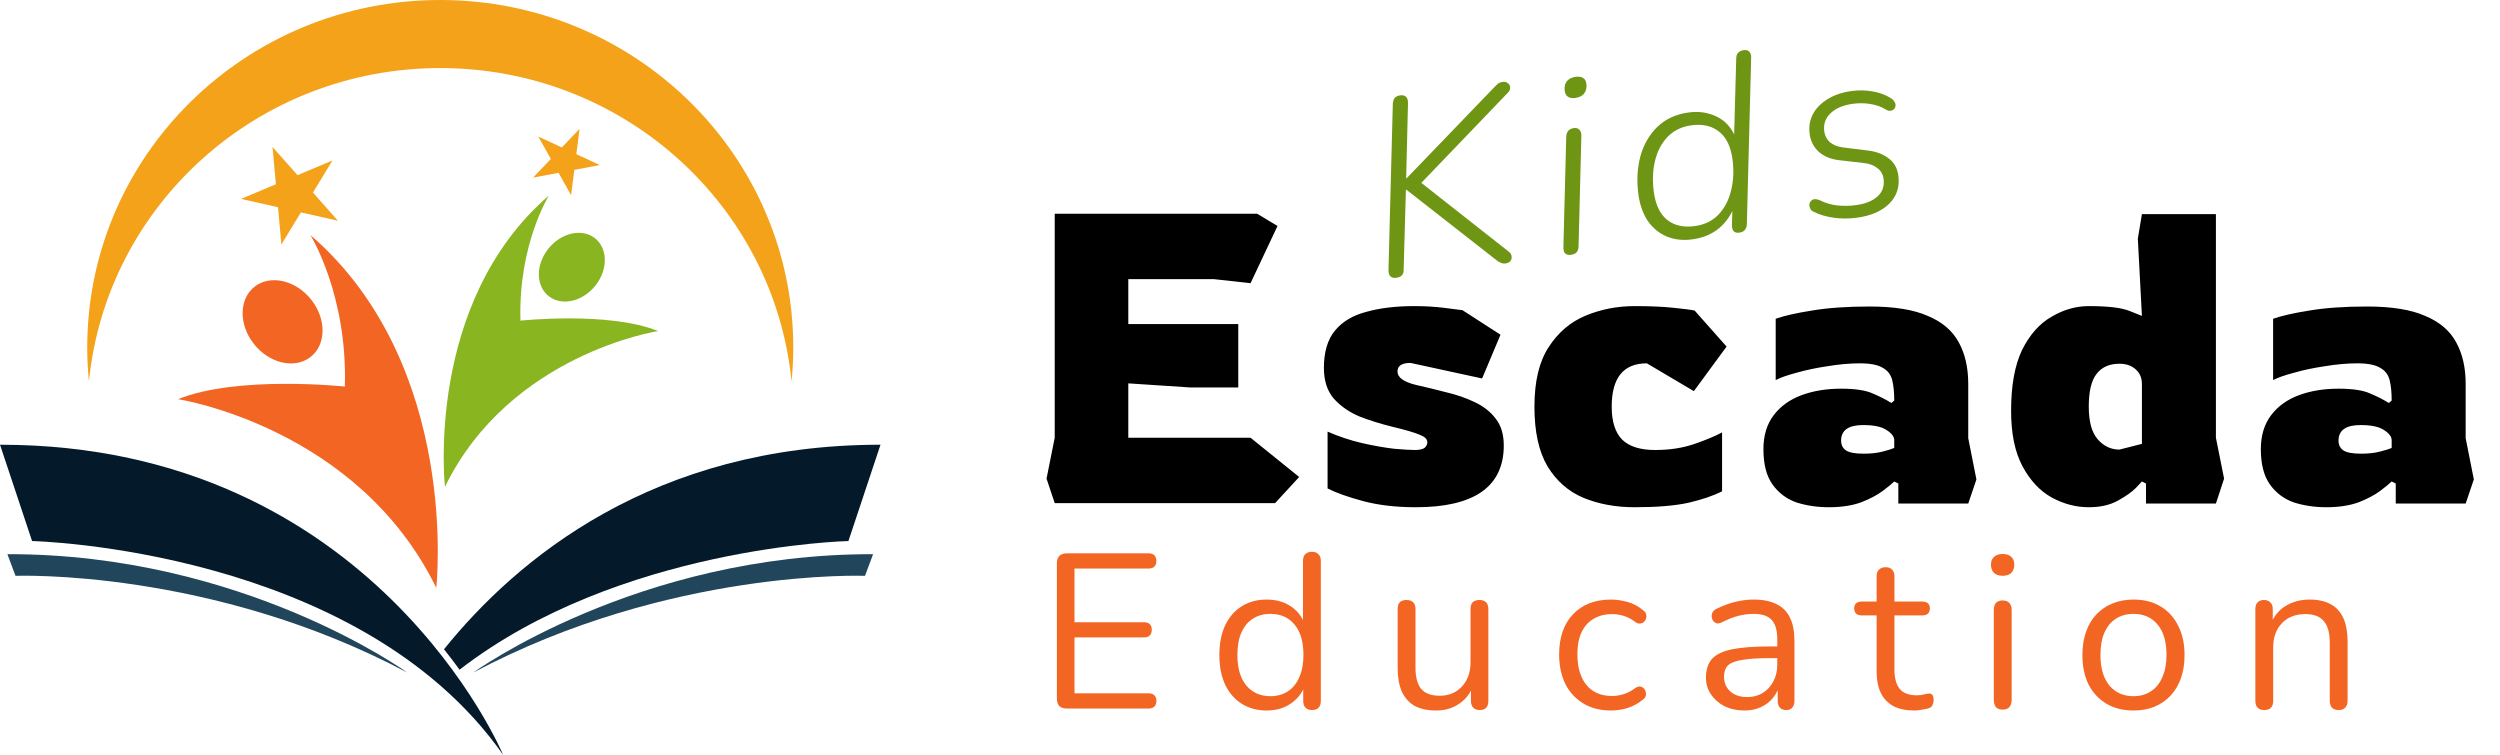 <?xml version="1.0" encoding="UTF-8"?>
<svg xmlns="http://www.w3.org/2000/svg" width="159" height="48" viewBox="0 0 159 48" fill="none">
  <g clip-path="url(#clip0_782_2)">
    <path d="M55.014 36.623L55.529 35.246C40.529 35.211 30.095 42.778 30.095 42.778C42.572 36.142 55.014 36.623 55.014 36.623Z" fill="#21465B"></path>
    <path d="M0 28.284L2.04 34.41C2.04 34.41 22.783 34.878 31.995 48.002C31.995 48 23.769 28.284 0 28.284Z" fill="#041A2B"></path>
    <path d="M0.986 36.623C0.986 36.623 13.429 36.142 25.906 42.778C25.906 42.778 15.471 35.211 0.471 35.246L0.986 36.623Z" fill="#21465B"></path>
    <path d="M53.96 34.41L56 28.284C41.541 28.284 32.842 35.578 28.238 41.294C28.594 41.739 28.921 42.172 29.228 42.593C39.37 34.743 53.96 34.41 53.96 34.41Z" fill="#041A2B"></path>
    <path d="M28 4.329C39.658 4.329 49.241 13.077 50.344 24.269C50.414 23.556 50.452 22.834 50.452 22.104C50.452 9.896 40.4 0 28 0C15.6 0 5.548 9.896 5.548 22.103C5.548 22.833 5.586 23.555 5.657 24.267C6.762 13.077 16.342 4.329 28 4.329Z" fill="#F4A21A"></path>
    <path d="M27.747 37.388C27.747 37.388 29.328 23.23 19.739 14.945C19.739 14.945 22.111 18.736 21.932 24.585C21.932 24.585 15.098 23.857 11.324 25.389C11.324 25.386 22.749 27.146 27.747 37.388Z" fill="#F26522"></path>
    <path d="M16.22 18.212C15.204 18.976 15.163 20.606 16.13 21.852C17.098 23.099 18.706 23.489 19.724 22.724C20.742 21.96 20.781 20.33 19.814 19.084C18.847 17.837 17.237 17.447 16.22 18.212Z" fill="#F26522"></path>
    <path d="M28.299 30.962C32.425 22.506 41.854 21.055 41.854 21.055C38.741 19.792 33.101 20.393 33.101 20.393C32.953 15.564 34.911 12.435 34.911 12.435C26.994 19.273 28.299 30.962 28.299 30.962Z" fill="#88B520"></path>
    <path d="M34.849 15.85C34.051 16.88 34.084 18.226 34.923 18.856C35.762 19.487 37.09 19.167 37.889 18.137C38.688 17.107 38.654 15.762 37.815 15.131C36.976 14.5 35.647 14.822 34.849 15.85Z" fill="#88B520"></path>
    <path d="M35.526 10.991L36.321 12.415L36.528 10.803L38.15 10.498L36.655 9.806L36.861 8.192L35.732 9.378L34.237 8.686L35.034 10.111L33.903 11.295L35.526 10.991Z" fill="#F4A21A"></path>
    <path d="M17.682 13.18L17.897 15.549L19.137 13.508L21.492 14.038L19.904 12.246L21.143 10.206L18.922 11.139L17.333 9.348L17.548 11.717L15.327 12.65L17.682 13.18Z" fill="#F4A21A"></path>
  </g>
  <path d="M67.08 32L66.56 30.44L67.08 27.84V13.592H79.95L81.25 14.372L79.534 18.012L77.194 17.752H71.76V20.612H78.754V24.642H75.686L71.76 24.382V27.84H79.534L82.628 30.336L81.094 32H67.08ZM90.05 32.26C88.785 32.26 87.667 32.13 86.696 31.87C85.726 31.61 84.972 31.341 84.434 31.064V27.45C85.145 27.762 85.873 28.005 86.618 28.178C87.381 28.351 88.066 28.473 88.672 28.542C89.279 28.594 89.712 28.62 89.972 28.62C90.267 28.62 90.475 28.577 90.596 28.49C90.718 28.386 90.778 28.265 90.778 28.126C90.778 27.935 90.622 27.779 90.31 27.658C89.998 27.519 89.409 27.346 88.542 27.138C87.832 26.965 87.138 26.748 86.462 26.488C85.804 26.211 85.258 25.829 84.824 25.344C84.408 24.859 84.2 24.209 84.2 23.394C84.2 22.389 84.434 21.6 84.902 21.028C85.37 20.456 86.038 20.057 86.904 19.832C87.771 19.589 88.785 19.468 89.946 19.468C90.605 19.468 91.22 19.503 91.792 19.572C92.364 19.641 92.772 19.693 93.014 19.728L95.432 21.288L94.262 24.07L89.712 23.082C89.158 23.082 88.88 23.264 88.88 23.628C88.88 24.009 89.279 24.295 90.076 24.486C90.7 24.625 91.342 24.781 92 24.954C92.659 25.11 93.257 25.318 93.794 25.578C94.349 25.838 94.791 26.185 95.12 26.618C95.467 27.051 95.64 27.623 95.64 28.334C95.64 29.651 95.164 30.639 94.21 31.298C93.274 31.939 91.888 32.26 90.05 32.26ZM103.96 32.26C102.764 32.26 101.681 32.061 100.71 31.662C99.757 31.263 98.994 30.596 98.422 29.66C97.868 28.724 97.59 27.459 97.59 25.864C97.59 24.252 97.894 22.987 98.5 22.068C99.107 21.132 99.896 20.465 100.866 20.066C101.837 19.667 102.868 19.468 103.96 19.468C104.914 19.468 105.728 19.503 106.404 19.572C107.098 19.641 107.557 19.702 107.782 19.754L109.81 22.042L107.73 24.876L104.74 23.108C103.25 23.108 102.504 24.027 102.504 25.864C102.504 26.817 102.73 27.519 103.18 27.97C103.631 28.403 104.324 28.62 105.26 28.62C106.196 28.62 107.037 28.49 107.782 28.23C108.528 27.97 109.108 27.727 109.524 27.502V31.246C108.987 31.523 108.276 31.766 107.392 31.974C106.526 32.165 105.382 32.26 103.96 32.26ZM116.314 32.26C115.569 32.26 114.876 32.156 114.234 31.948C113.61 31.723 113.108 31.341 112.726 30.804C112.345 30.267 112.154 29.521 112.154 28.568C112.154 27.701 112.371 26.982 112.804 26.41C113.238 25.838 113.827 25.413 114.572 25.136C115.318 24.859 116.158 24.72 117.094 24.72C117.996 24.72 118.672 24.824 119.122 25.032C119.573 25.223 119.963 25.422 120.292 25.63L120.474 25.474C120.474 24.954 120.431 24.521 120.344 24.174C120.258 23.827 120.058 23.567 119.746 23.394C119.434 23.203 118.949 23.108 118.29 23.108C117.649 23.108 116.964 23.169 116.236 23.29C115.526 23.394 114.867 23.533 114.26 23.706C113.671 23.862 113.229 24.018 112.934 24.174V20.274C113.472 20.083 114.234 19.91 115.222 19.754C116.228 19.581 117.458 19.494 118.914 19.494C120.474 19.494 121.705 19.693 122.606 20.092C123.525 20.473 124.184 21.037 124.582 21.782C124.981 22.51 125.18 23.385 125.18 24.408V27.866L125.7 30.492L125.18 32.026H120.734V30.752L120.474 30.622C120.336 30.761 120.093 30.96 119.746 31.22C119.4 31.48 118.94 31.723 118.368 31.948C117.796 32.156 117.112 32.26 116.314 32.26ZM118.524 28.854C118.992 28.854 119.391 28.811 119.72 28.724C120.067 28.637 120.318 28.559 120.474 28.49V27.996C120.474 27.771 120.31 27.554 119.98 27.346C119.668 27.138 119.174 27.034 118.498 27.034C117.562 27.034 117.094 27.363 117.094 28.022C117.094 28.299 117.198 28.507 117.406 28.646C117.614 28.785 117.987 28.854 118.524 28.854ZM132.846 32.26C132.031 32.26 131.242 32.052 130.48 31.636C129.734 31.22 129.119 30.561 128.634 29.66C128.148 28.759 127.906 27.58 127.906 26.124C127.906 24.512 128.14 23.221 128.608 22.25C129.093 21.279 129.717 20.577 130.48 20.144C131.242 19.693 132.031 19.468 132.846 19.468C134.076 19.468 134.943 19.572 135.446 19.78C135.966 19.988 136.226 20.092 136.226 20.092L135.966 15.178L136.226 13.618H140.932V27.84L141.452 30.44L140.932 32.026H136.486V30.752L136.226 30.622C136.226 30.622 136.096 30.761 135.836 31.038C135.576 31.298 135.194 31.567 134.692 31.844C134.189 32.121 133.574 32.26 132.846 32.26ZM134.796 28.594L136.226 28.23V24.434C136.226 24.035 136.096 23.723 135.836 23.498C135.576 23.255 135.229 23.134 134.796 23.134C134.154 23.134 133.669 23.351 133.34 23.784C133.01 24.2 132.846 24.893 132.846 25.864C132.846 26.817 133.036 27.511 133.418 27.944C133.799 28.377 134.258 28.594 134.796 28.594ZM147.95 32.26C147.205 32.26 146.511 32.156 145.87 31.948C145.246 31.723 144.743 31.341 144.362 30.804C143.981 30.267 143.79 29.521 143.79 28.568C143.79 27.701 144.007 26.982 144.44 26.41C144.873 25.838 145.463 25.413 146.208 25.136C146.953 24.859 147.794 24.72 148.73 24.72C149.631 24.72 150.307 24.824 150.758 25.032C151.209 25.223 151.599 25.422 151.928 25.63L152.11 25.474C152.11 24.954 152.067 24.521 151.98 24.174C151.893 23.827 151.694 23.567 151.382 23.394C151.07 23.203 150.585 23.108 149.926 23.108C149.285 23.108 148.6 23.169 147.872 23.29C147.161 23.394 146.503 23.533 145.896 23.706C145.307 23.862 144.865 24.018 144.57 24.174V20.274C145.107 20.083 145.87 19.91 146.858 19.754C147.863 19.581 149.094 19.494 150.55 19.494C152.11 19.494 153.341 19.693 154.242 20.092C155.161 20.473 155.819 21.037 156.218 21.782C156.617 22.51 156.816 23.385 156.816 24.408V27.866L157.336 30.492L156.816 32.026H152.37V30.752L152.11 30.622C151.971 30.761 151.729 30.96 151.382 31.22C151.035 31.48 150.576 31.723 150.004 31.948C149.432 32.156 148.747 32.26 147.95 32.26ZM150.16 28.854C150.628 28.854 151.027 28.811 151.356 28.724C151.703 28.637 151.954 28.559 152.11 28.49V27.996C152.11 27.771 151.945 27.554 151.616 27.346C151.304 27.138 150.81 27.034 150.134 27.034C149.198 27.034 148.73 27.363 148.73 28.022C148.73 28.299 148.834 28.507 149.042 28.646C149.25 28.785 149.623 28.854 150.16 28.854Z" fill="black"></path>
  <path d="M88.796 17.669C88.637 17.69 88.515 17.658 88.428 17.573C88.342 17.487 88.302 17.347 88.308 17.153L88.583 6.611C88.593 6.437 88.635 6.308 88.71 6.223C88.785 6.138 88.901 6.085 89.06 6.064C89.219 6.043 89.341 6.075 89.428 6.161C89.514 6.246 89.554 6.386 89.548 6.581L89.432 11.34L89.463 11.336L95.086 5.497C95.18 5.398 95.257 5.329 95.317 5.289C95.386 5.247 95.474 5.22 95.58 5.206C95.707 5.189 95.813 5.218 95.898 5.293C95.992 5.356 96.041 5.441 96.045 5.548C96.058 5.654 96.019 5.761 95.926 5.87L90.093 11.947L90.065 11.37L95.969 16.015C96.077 16.098 96.133 16.198 96.138 16.316C96.152 16.422 96.127 16.517 96.063 16.6C95.998 16.684 95.892 16.736 95.744 16.755C95.638 16.769 95.54 16.755 95.448 16.713C95.368 16.681 95.275 16.623 95.167 16.541L89.446 12.065L89.415 12.069L89.273 17.122C89.283 17.283 89.246 17.411 89.162 17.508C89.087 17.593 88.965 17.647 88.796 17.669Z" fill="#6E9514"></path>
  <path d="M99.905 16.208C99.746 16.229 99.624 16.196 99.537 16.111C99.461 16.024 99.426 15.883 99.433 15.689L99.612 8.71C99.621 8.536 99.664 8.407 99.739 8.322C99.823 8.225 99.944 8.166 100.103 8.145C100.251 8.125 100.369 8.164 100.457 8.26C100.543 8.345 100.582 8.48 100.574 8.664L100.397 15.659C100.397 15.82 100.355 15.949 100.271 16.047C100.185 16.133 100.063 16.187 99.905 16.208ZM100.189 6.229C99.988 6.256 99.829 6.228 99.71 6.147C99.591 6.055 99.525 5.919 99.511 5.737C99.49 5.493 99.54 5.298 99.66 5.153C99.792 5.007 99.979 4.917 100.222 4.885C100.423 4.859 100.583 4.886 100.701 4.968C100.819 5.049 100.886 5.185 100.9 5.377C100.92 5.611 100.865 5.807 100.735 5.964C100.615 6.109 100.433 6.197 100.189 6.229Z" fill="#6E9514"></path>
  <path d="M107.613 15.226C107.021 15.303 106.48 15.24 105.991 15.036C105.512 14.83 105.113 14.5 104.796 14.047C104.487 13.582 104.288 13.011 104.199 12.334C104.089 11.499 104.13 10.708 104.323 9.962C104.525 9.214 104.884 8.586 105.398 8.078C105.922 7.567 106.597 7.258 107.422 7.15C108.057 7.066 108.644 7.155 109.184 7.418C109.723 7.67 110.127 8.122 110.396 8.775L110.285 8.79L110.424 3.721C110.425 3.559 110.468 3.435 110.553 3.349C110.638 3.262 110.76 3.208 110.919 3.187C111.067 3.168 111.179 3.202 111.255 3.288C111.342 3.374 111.381 3.509 111.373 3.693L111.1 14.25C111.098 14.401 111.055 14.525 110.971 14.622C110.898 14.718 110.777 14.777 110.607 14.799C110.459 14.819 110.342 14.786 110.255 14.7C110.178 14.603 110.143 14.462 110.151 14.278L110.196 12.901L110.354 12.993C110.152 13.59 109.82 14.091 109.357 14.496C108.893 14.89 108.311 15.134 107.613 15.226ZM107.761 14.383C108.395 14.3 108.906 14.055 109.294 13.649C109.682 13.243 109.948 12.734 110.094 12.123C110.25 11.511 110.282 10.856 110.19 10.158C110.082 9.333 109.799 8.741 109.343 8.381C108.886 8.011 108.303 7.873 107.594 7.966C106.97 8.048 106.459 8.293 106.061 8.7C105.673 9.106 105.407 9.615 105.261 10.226C105.114 10.826 105.087 11.48 105.18 12.189C105.288 13.003 105.565 13.596 106.012 13.968C106.469 14.338 107.052 14.476 107.761 14.383Z" fill="#6E9514"></path>
  <path d="M118.086 13.848C117.579 13.914 117.089 13.914 116.618 13.847C116.146 13.78 115.732 13.657 115.375 13.478C115.262 13.439 115.184 13.374 115.139 13.283C115.095 13.192 115.073 13.104 115.072 13.018C115.082 12.93 115.115 12.856 115.172 12.795C115.227 12.723 115.297 12.681 115.382 12.67C115.477 12.658 115.587 12.676 115.711 12.724C116.068 12.903 116.438 13.015 116.821 13.062C117.214 13.107 117.617 13.102 118.029 13.048C118.632 12.969 119.092 12.784 119.409 12.495C119.726 12.206 119.855 11.834 119.795 11.38C119.756 11.083 119.623 10.853 119.397 10.69C119.181 10.514 118.892 10.406 118.532 10.368L116.959 10.187C116.445 10.126 116.019 9.951 115.68 9.662C115.349 9.361 115.154 8.978 115.093 8.512C115.033 8.058 115.102 7.64 115.299 7.259C115.507 6.876 115.825 6.555 116.253 6.294C116.681 6.033 117.192 5.864 117.784 5.786C118.239 5.726 118.687 5.737 119.128 5.819C119.569 5.901 119.942 6.04 120.248 6.236C120.365 6.307 120.445 6.388 120.489 6.479C120.543 6.558 120.565 6.641 120.555 6.729C120.545 6.816 120.511 6.89 120.455 6.952C120.397 7.002 120.32 7.034 120.225 7.046C120.141 7.057 120.04 7.028 119.923 6.957C119.631 6.78 119.309 6.667 118.958 6.616C118.606 6.555 118.239 6.549 117.859 6.599C117.245 6.68 116.771 6.877 116.436 7.19C116.1 7.503 115.963 7.892 116.024 8.358C116.061 8.633 116.176 8.859 116.372 9.038C116.578 9.215 116.862 9.329 117.224 9.378L118.799 9.574C119.346 9.642 119.787 9.81 120.124 10.078C120.469 10.333 120.674 10.699 120.736 11.175C120.829 11.883 120.634 12.479 120.148 12.963C119.662 13.436 118.975 13.731 118.086 13.848Z" fill="#6E9514"></path>
  <path d="M67.848 45.062C67.643 45.062 67.484 45.011 67.372 44.908C67.269 44.796 67.218 44.638 67.218 44.432V35.822C67.218 35.617 67.269 35.463 67.372 35.36C67.484 35.248 67.643 35.192 67.848 35.192H73.056C73.215 35.192 73.336 35.234 73.42 35.318C73.504 35.402 73.546 35.519 73.546 35.668C73.546 35.827 73.504 35.948 73.42 36.032C73.336 36.116 73.215 36.158 73.056 36.158H68.338V39.574H72.762C72.921 39.574 73.042 39.616 73.126 39.7C73.21 39.775 73.252 39.892 73.252 40.05C73.252 40.209 73.21 40.33 73.126 40.414C73.042 40.498 72.921 40.54 72.762 40.54H68.338V44.096H73.056C73.215 44.096 73.336 44.138 73.42 44.222C73.504 44.306 73.546 44.423 73.546 44.572C73.546 44.731 73.504 44.852 73.42 44.936C73.336 45.02 73.215 45.062 73.056 45.062H67.848Z" fill="#F26522"></path>
  <path d="M80.561 45.188C79.955 45.188 79.423 45.044 78.965 44.754C78.517 44.465 78.167 44.059 77.915 43.536C77.673 43.004 77.551 42.379 77.551 41.66C77.551 40.932 77.673 40.307 77.915 39.784C78.167 39.252 78.517 38.846 78.965 38.566C79.423 38.277 79.955 38.132 80.561 38.132C81.177 38.132 81.705 38.286 82.143 38.594C82.582 38.902 82.876 39.318 83.025 39.84H82.871V35.668C82.871 35.482 82.918 35.342 83.011 35.248C83.114 35.146 83.259 35.094 83.445 35.094C83.623 35.094 83.758 35.146 83.851 35.248C83.954 35.342 84.005 35.482 84.005 35.668V44.572C84.005 44.759 83.959 44.904 83.865 45.006C83.772 45.109 83.632 45.16 83.445 45.16C83.268 45.16 83.128 45.109 83.025 45.006C82.932 44.904 82.885 44.759 82.885 44.572V43.242L83.039 43.438C82.89 43.97 82.591 44.395 82.143 44.712C81.705 45.03 81.177 45.188 80.561 45.188ZM80.799 44.278C81.219 44.278 81.588 44.176 81.905 43.97C82.223 43.765 82.465 43.466 82.633 43.074C82.811 42.682 82.899 42.211 82.899 41.66C82.899 40.811 82.708 40.162 82.325 39.714C81.952 39.266 81.443 39.042 80.799 39.042C80.37 39.042 79.997 39.145 79.679 39.35C79.371 39.546 79.129 39.84 78.951 40.232C78.783 40.615 78.699 41.091 78.699 41.66C78.699 42.5 78.891 43.149 79.273 43.606C79.656 44.054 80.165 44.278 80.799 44.278Z" fill="#F26522"></path>
  <path d="M91.341 45.188C90.791 45.188 90.334 45.09 89.969 44.894C89.615 44.689 89.344 44.386 89.157 43.984C88.98 43.583 88.891 43.084 88.891 42.486V38.734C88.891 38.538 88.938 38.394 89.031 38.3C89.134 38.207 89.274 38.16 89.451 38.16C89.638 38.16 89.778 38.207 89.871 38.3C89.974 38.394 90.025 38.538 90.025 38.734V42.472C90.025 43.07 90.147 43.518 90.389 43.816C90.641 44.106 91.034 44.25 91.566 44.25C92.144 44.25 92.615 44.054 92.98 43.662C93.344 43.27 93.525 42.757 93.525 42.122V38.734C93.525 38.538 93.572 38.394 93.665 38.3C93.768 38.207 93.913 38.16 94.1 38.16C94.277 38.16 94.412 38.207 94.505 38.3C94.608 38.394 94.659 38.538 94.659 38.734V44.572C94.659 44.964 94.478 45.16 94.114 45.16C93.936 45.16 93.796 45.109 93.694 45.006C93.6 44.904 93.553 44.759 93.553 44.572V43.298L93.736 43.494C93.549 44.045 93.241 44.465 92.811 44.754C92.391 45.044 91.901 45.188 91.341 45.188Z" fill="#F26522"></path>
  <path d="M102.465 45.188C101.784 45.188 101.196 45.039 100.701 44.74C100.207 44.442 99.824 44.026 99.553 43.494C99.292 42.953 99.161 42.328 99.161 41.618C99.161 41.077 99.236 40.592 99.385 40.162C99.534 39.733 99.754 39.369 100.043 39.07C100.333 38.762 100.678 38.529 101.079 38.37C101.49 38.212 101.952 38.132 102.465 38.132C102.801 38.132 103.151 38.184 103.515 38.286C103.879 38.389 104.211 38.566 104.509 38.818C104.603 38.884 104.663 38.963 104.691 39.056C104.719 39.15 104.719 39.243 104.691 39.336C104.663 39.42 104.617 39.495 104.551 39.56C104.486 39.616 104.402 39.649 104.299 39.658C104.206 39.668 104.108 39.635 104.005 39.56C103.763 39.374 103.515 39.243 103.263 39.168C103.011 39.094 102.769 39.056 102.535 39.056C102.171 39.056 101.854 39.117 101.583 39.238C101.313 39.35 101.084 39.514 100.897 39.728C100.711 39.943 100.566 40.209 100.463 40.526C100.37 40.844 100.323 41.212 100.323 41.632C100.323 42.444 100.515 43.088 100.897 43.564C101.28 44.031 101.826 44.264 102.535 44.264C102.769 44.264 103.007 44.227 103.249 44.152C103.501 44.078 103.753 43.947 104.005 43.76C104.108 43.686 104.206 43.653 104.299 43.662C104.393 43.672 104.472 43.709 104.537 43.774C104.603 43.83 104.645 43.905 104.663 43.998C104.691 44.092 104.691 44.185 104.663 44.278C104.635 44.362 104.575 44.437 104.481 44.502C104.183 44.745 103.856 44.922 103.501 45.034C103.147 45.137 102.801 45.188 102.465 45.188Z" fill="#F26522"></path>
  <path d="M110.949 45.188C110.482 45.188 110.062 45.1 109.689 44.922C109.325 44.736 109.036 44.484 108.821 44.166C108.606 43.849 108.499 43.494 108.499 43.102C108.499 42.598 108.625 42.202 108.877 41.912C109.138 41.623 109.563 41.418 110.151 41.296C110.748 41.175 111.56 41.114 112.587 41.114H113.217V41.856H112.601C111.845 41.856 111.248 41.894 110.809 41.968C110.38 42.034 110.076 42.15 109.899 42.318C109.731 42.486 109.647 42.724 109.647 43.032C109.647 43.415 109.778 43.728 110.039 43.97C110.31 44.213 110.674 44.334 111.131 44.334C111.504 44.334 111.831 44.246 112.111 44.068C112.4 43.891 112.624 43.648 112.783 43.34C112.951 43.032 113.035 42.678 113.035 42.276V40.68C113.035 40.102 112.918 39.686 112.685 39.434C112.452 39.173 112.069 39.042 111.537 39.042C111.21 39.042 110.884 39.084 110.557 39.168C110.23 39.252 109.885 39.388 109.521 39.574C109.39 39.64 109.278 39.663 109.185 39.644C109.092 39.616 109.017 39.565 108.961 39.49C108.905 39.416 108.872 39.332 108.863 39.238C108.854 39.136 108.872 39.038 108.919 38.944C108.975 38.851 109.059 38.776 109.171 38.72C109.582 38.515 109.988 38.366 110.389 38.272C110.79 38.179 111.173 38.132 111.537 38.132C112.125 38.132 112.61 38.23 112.993 38.426C113.376 38.613 113.66 38.902 113.847 39.294C114.034 39.677 114.127 40.172 114.127 40.778V44.572C114.127 44.759 114.08 44.904 113.987 45.006C113.903 45.109 113.777 45.16 113.609 45.16C113.432 45.16 113.296 45.109 113.203 45.006C113.11 44.904 113.063 44.759 113.063 44.572V43.48H113.189C113.114 43.835 112.97 44.138 112.755 44.39C112.55 44.642 112.293 44.838 111.985 44.978C111.677 45.118 111.332 45.188 110.949 45.188Z" fill="#F26522"></path>
  <path d="M121.761 45.188C121.229 45.188 120.781 45.095 120.417 44.908C120.062 44.712 119.796 44.432 119.619 44.068C119.441 43.695 119.353 43.242 119.353 42.71V39.14H118.415C118.256 39.14 118.135 39.103 118.051 39.028C117.967 38.944 117.925 38.832 117.925 38.692C117.925 38.552 117.967 38.445 118.051 38.37C118.135 38.296 118.256 38.258 118.415 38.258H119.353V36.648C119.353 36.462 119.404 36.322 119.507 36.228C119.609 36.126 119.749 36.074 119.927 36.074C120.104 36.074 120.239 36.126 120.333 36.228C120.435 36.322 120.487 36.462 120.487 36.648V38.258H122.251C122.409 38.258 122.531 38.296 122.615 38.37C122.699 38.445 122.741 38.552 122.741 38.692C122.741 38.832 122.699 38.944 122.615 39.028C122.531 39.103 122.409 39.14 122.251 39.14H120.487V42.598C120.487 43.13 120.599 43.536 120.823 43.816C121.047 44.087 121.411 44.222 121.915 44.222C122.092 44.222 122.241 44.204 122.363 44.166C122.493 44.129 122.601 44.11 122.685 44.11C122.769 44.101 122.839 44.129 122.895 44.194C122.951 44.26 122.979 44.372 122.979 44.53C122.979 44.642 122.955 44.745 122.909 44.838C122.871 44.932 122.801 44.997 122.699 45.034C122.587 45.072 122.437 45.104 122.251 45.132C122.073 45.17 121.91 45.188 121.761 45.188Z" fill="#F26522"></path>
  <path d="M127.367 45.132C127.181 45.132 127.041 45.081 126.947 44.978C126.854 44.866 126.807 44.712 126.807 44.516V38.79C126.807 38.594 126.854 38.445 126.947 38.342C127.041 38.24 127.181 38.188 127.367 38.188C127.545 38.188 127.685 38.24 127.787 38.342C127.89 38.445 127.941 38.594 127.941 38.79V44.516C127.941 44.712 127.89 44.866 127.787 44.978C127.694 45.081 127.554 45.132 127.367 45.132ZM127.367 36.62C127.134 36.62 126.952 36.56 126.821 36.438C126.691 36.308 126.625 36.135 126.625 35.92C126.625 35.696 126.691 35.528 126.821 35.416C126.952 35.295 127.134 35.234 127.367 35.234C127.61 35.234 127.792 35.295 127.913 35.416C128.044 35.528 128.109 35.696 128.109 35.92C128.109 36.135 128.044 36.308 127.913 36.438C127.792 36.56 127.61 36.62 127.367 36.62Z" fill="#F26522"></path>
  <path d="M135.689 45.188C135.027 45.188 134.453 45.044 133.967 44.754C133.482 44.465 133.104 44.059 132.833 43.536C132.572 43.004 132.441 42.379 132.441 41.66C132.441 41.119 132.516 40.634 132.665 40.204C132.815 39.766 133.034 39.392 133.323 39.084C133.613 38.776 133.953 38.543 134.345 38.384C134.747 38.216 135.195 38.132 135.689 38.132C136.352 38.132 136.926 38.277 137.411 38.566C137.897 38.856 138.27 39.266 138.531 39.798C138.802 40.321 138.937 40.942 138.937 41.66C138.937 42.202 138.863 42.687 138.713 43.116C138.564 43.546 138.345 43.919 138.055 44.236C137.766 44.544 137.421 44.782 137.019 44.95C136.627 45.109 136.184 45.188 135.689 45.188ZM135.689 44.278C136.109 44.278 136.478 44.176 136.795 43.97C137.113 43.765 137.355 43.466 137.523 43.074C137.701 42.682 137.789 42.211 137.789 41.66C137.789 40.811 137.598 40.162 137.215 39.714C136.842 39.266 136.333 39.042 135.689 39.042C135.26 39.042 134.887 39.145 134.569 39.35C134.261 39.546 134.019 39.84 133.841 40.232C133.673 40.615 133.589 41.091 133.589 41.66C133.589 42.5 133.781 43.149 134.163 43.606C134.546 44.054 135.055 44.278 135.689 44.278Z" fill="#F26522"></path>
  <path d="M144.001 45.16C143.814 45.16 143.674 45.109 143.581 45.006C143.487 44.904 143.441 44.759 143.441 44.572V38.734C143.441 38.548 143.487 38.408 143.581 38.314C143.674 38.212 143.809 38.16 143.987 38.16C144.164 38.16 144.299 38.212 144.393 38.314C144.495 38.408 144.547 38.548 144.547 38.734V39.938L144.393 39.77C144.589 39.229 144.906 38.823 145.345 38.552C145.793 38.272 146.306 38.132 146.885 38.132C147.426 38.132 147.874 38.23 148.229 38.426C148.593 38.622 148.863 38.921 149.041 39.322C149.218 39.714 149.307 40.214 149.307 40.82V44.572C149.307 44.759 149.255 44.904 149.153 45.006C149.059 45.109 148.924 45.16 148.747 45.16C148.56 45.16 148.415 45.109 148.313 45.006C148.219 44.904 148.173 44.759 148.173 44.572V40.89C148.173 40.256 148.047 39.794 147.795 39.504C147.552 39.206 147.16 39.056 146.619 39.056C145.993 39.056 145.494 39.252 145.121 39.644C144.757 40.027 144.575 40.54 144.575 41.184V44.572C144.575 44.964 144.383 45.16 144.001 45.16Z" fill="#F26522"></path>
  <defs>
    <clipPath id="clip0_782_2">
      <rect width="56" height="48" fill="white"></rect>
    </clipPath>
  </defs>
</svg>
